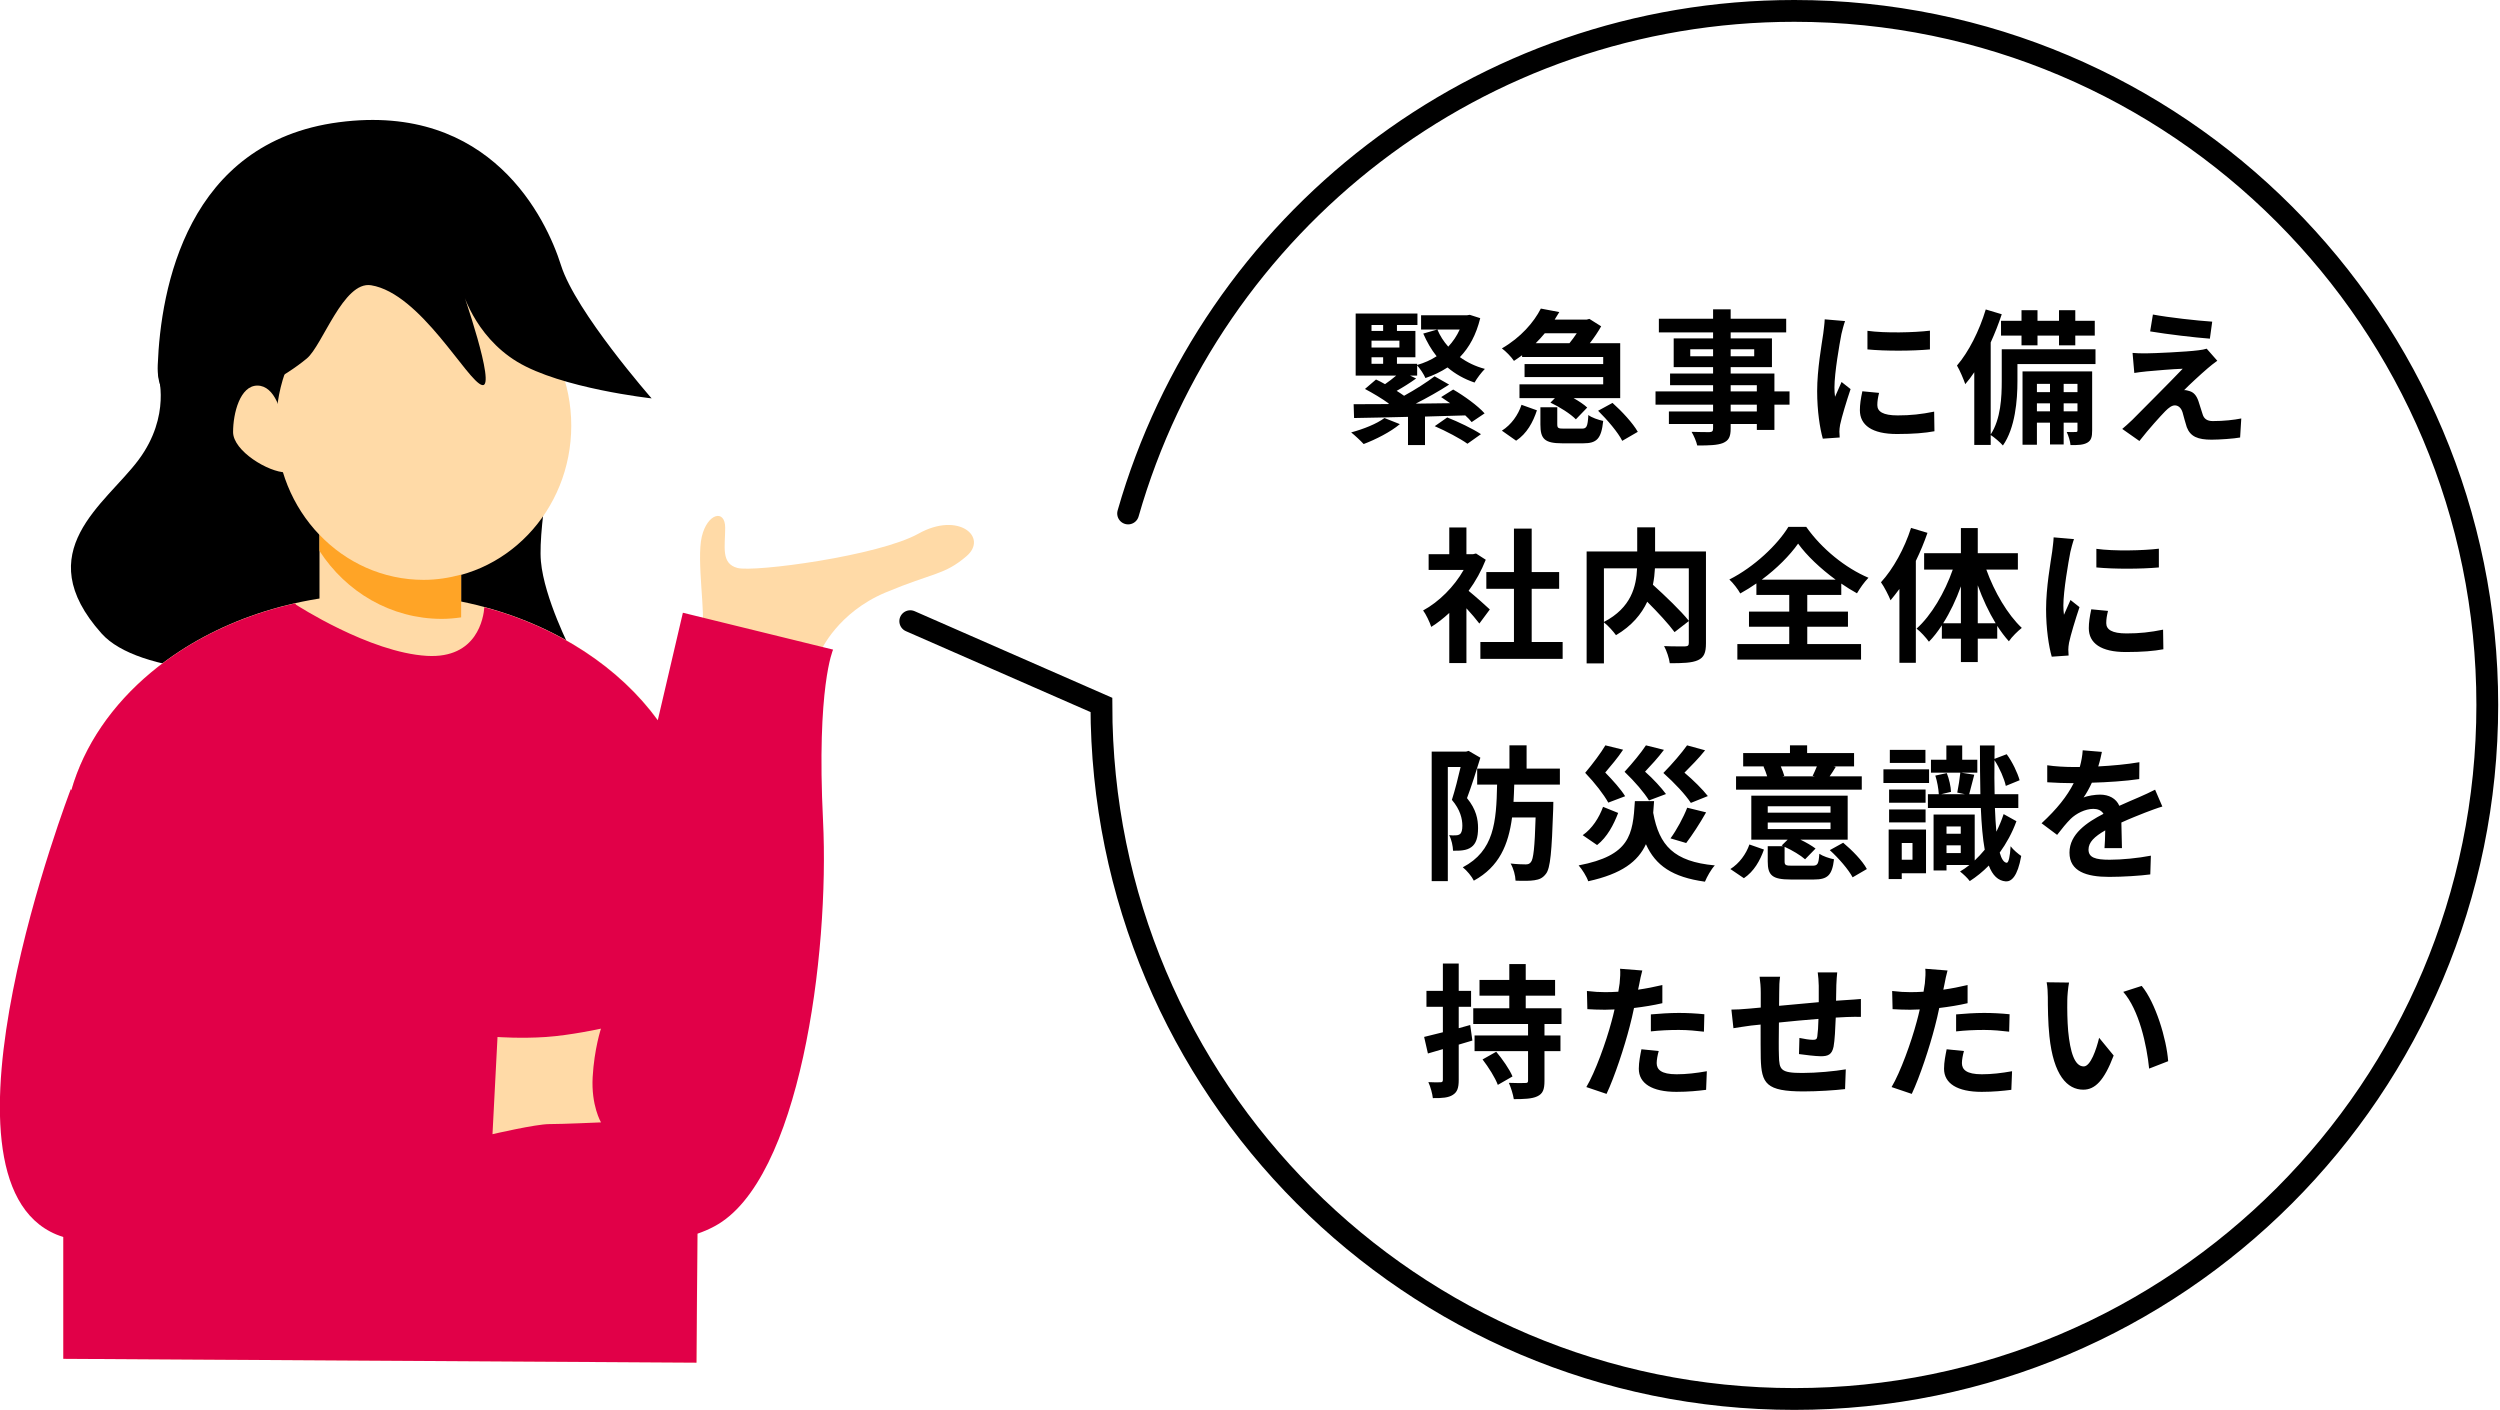 <svg width="344" height="194" viewBox="0 0 344 194" fill="none" xmlns="http://www.w3.org/2000/svg">
<path d="M155.228 70.655C166.646 30.724 203.367 1.5 246.902 1.5C299.562 1.5 342.251 44.257 342.251 97C342.251 149.743 299.562 192.5 246.902 192.5C194.243 192.5 151.554 149.743 151.554 97L125.251 85.474" stroke="black" stroke-width="3" stroke-linecap="round"/>
<path d="M190.5 57.52L192.62 58.36C191.34 59.44 189.28 60.48 187.64 61.1C187.24 60.66 186.4 59.88 185.92 59.5C187.62 59.04 189.44 58.32 190.5 57.52ZM197.42 58.64L199.14 57.44C200.62 58.02 202.66 59 203.78 59.74L201.92 61.06C200.96 60.36 198.94 59.3 197.42 58.64ZM188.72 49.16V50.06H190.32V49.16H188.72ZM190.32 44.72H188.72V45.54H190.32V44.72ZM192.56 47.82V46.88H188.72V47.82H192.56ZM198.3 54.64L199.96 53.6C201.48 54.48 203.36 55.84 204.28 56.88L202.5 58.08C202.28 57.8 201.98 57.48 201.62 57.16C199.78 57.22 197.92 57.26 196.08 57.32V61.24H193.74V57.36C190.92 57.44 188.34 57.48 186.32 57.52L186.26 55.62C187.6 55.62 189.22 55.62 191 55.6L191.12 55.54C190.16 54.84 188.88 54.08 187.82 53.52L189.34 52.22C189.74 52.4 190.16 52.62 190.58 52.86C191.12 52.48 191.66 52.08 192.12 51.68H186.54V43.14H195.04V44.72H192.22V45.54H194.76V49.16H192.22V50.06H195V50.22C195.98 49.94 196.88 49.54 197.68 49.02C196.94 48.1 196.34 47.04 195.84 45.9L197.78 45.34C198.14 46.2 198.64 46.98 199.28 47.7C199.92 47.02 200.46 46.22 200.86 45.34H195.54V43.38H201.86L202.24 43.32L203.68 43.78C203.12 46.06 202.18 47.8 200.88 49.14C201.88 49.86 203.02 50.42 204.32 50.76C203.86 51.22 203.2 52.08 202.9 52.64C201.48 52.16 200.24 51.46 199.18 50.56C198.26 51.16 197.26 51.64 196.14 52.02C195.92 51.5 195.42 50.74 195 50.28V51.68H194.02L194.86 52.08C194 52.7 193.04 53.3 192.18 53.78C192.56 54.02 192.9 54.24 193.2 54.46C194.76 53.6 196.3 52.62 197.4 51.78L199.4 52.92C198.02 53.82 196.38 54.74 194.8 55.54C196.34 55.52 197.94 55.5 199.54 55.48C199.12 55.18 198.7 54.9 198.3 54.64ZM216.96 45.86H212.56C212.18 46.32 211.76 46.78 211.32 47.22H215.96C216.3 46.8 216.66 46.32 216.96 45.86ZM209.44 49.12V48.88C209.08 49.14 208.72 49.4 208.32 49.66C207.96 49.1 207.18 48.32 206.66 47.94C209.28 46.42 211.06 44.34 212.02 42.46L214.56 42.94C214.36 43.28 214.14 43.64 213.92 43.98H218.32L218.7 43.88L220.32 44.9C219.92 45.62 219.36 46.46 218.76 47.22H222.94V54.78H216.52C217.26 55.2 217.96 55.66 218.4 56.08L216.84 57.7C216.12 56.96 214.62 56 213.34 55.4L213.96 54.78H209.08V52.88H220.6V51.88H209.78V50.1H220.6V49.12H209.44ZM208.62 60.64L206.66 59.26C207.96 58.44 208.9 57.1 209.36 55.7L211.48 56.46C210.94 58.1 210.1 59.66 208.62 60.64ZM215.24 58.98H217.64C218.32 58.98 218.46 58.74 218.56 57.1C218.98 57.46 219.96 57.78 220.6 57.92C220.34 60.4 219.7 61 217.86 61H214.96C212.52 61 211.96 60.38 211.96 58.42V56.04H214.28V58.38C214.28 58.92 214.42 58.98 215.24 58.98ZM219.9 56.52L221.88 55.44C223.16 56.58 224.7 58.24 225.36 59.42L223.22 60.66C222.66 59.52 221.18 57.78 219.9 56.52ZM241.74 56.62V55.68H238.14V56.62H241.74ZM238.14 53V53.86H241.74V53H238.14ZM232.58 49.02H235.72V48.06H232.58V49.02ZM241.38 48.06H238.14V49.02H241.38V48.06ZM246.24 53.86V55.68H244.16V59.16H241.74V58.34H238.14V58.96C238.14 60.14 237.86 60.62 237.08 60.96C236.32 61.26 235.24 61.3 233.54 61.3C233.42 60.74 233.06 59.92 232.76 59.42C233.72 59.46 234.9 59.46 235.22 59.46C235.6 59.44 235.72 59.32 235.72 58.96V58.34H229.64V56.62H235.72V55.68H227.8V53.86H235.72V53H229.8V51.4H235.72V50.52H230.3V46.56H235.72V45.74H228.26V43.86H235.72V42.56H238.14V43.86H245.78V45.74H238.14V46.56H243.82V50.52H238.14V51.4H244.16V53.86H246.24ZM256.96 45.52C259.42 45.86 263.4 45.76 265.56 45.5V48.08C263.1 48.3 259.48 48.32 256.96 48.08V45.52ZM258.56 54.06C258.4 54.72 258.32 55.2 258.32 55.74C258.32 56.62 259.08 57.16 261.12 57.16C262.9 57.16 264.38 57 266.14 56.64L266.18 59.34C264.88 59.58 263.28 59.72 261.02 59.72C257.58 59.72 255.92 58.5 255.92 56.44C255.92 55.66 256.04 54.86 256.26 53.84L258.56 54.06ZM253.88 44.18C253.72 44.6 253.46 45.6 253.38 45.96C253.12 47.3 252.42 51.3 252.42 53.3C252.42 53.68 252.44 54.2 252.5 54.6C252.8 53.92 253.12 53.22 253.4 52.56L254.64 53.54C254.08 55.2 253.42 57.38 253.2 58.44C253.14 58.74 253.1 59.18 253.1 59.38C253.1 59.6 253.12 59.92 253.14 60.2L250.82 60.36C250.42 58.98 250.04 56.54 250.04 53.82C250.04 50.82 250.66 47.44 250.88 45.9C250.94 45.34 251.06 44.58 251.08 43.94L253.88 44.18ZM275.34 44.14H278.16V42.68H280.36V44.14H283.32V42.68H285.56V44.14H288.24V46.18H285.56V47.52H283.32V46.18H280.36V47.52H278.16V46.18H275.34V44.14ZM283.96 56.6H285.86V55.5H283.96V56.6ZM280.28 56.6H282.08V55.5H280.28V56.6ZM282.08 52.82H280.28V53.96H282.08V52.82ZM285.86 52.82H283.96V53.96H285.86V52.82ZM287.88 51.1V59.22C287.88 60.12 287.76 60.6 287.2 60.92C286.66 61.22 285.94 61.26 284.9 61.24C284.86 60.7 284.62 59.96 284.38 59.44C284.94 59.46 285.44 59.46 285.64 59.44C285.82 59.44 285.86 59.4 285.86 59.2V58.16H283.96V61.16H282.08V58.16H280.28V61.2H278.3V51.1H287.88ZM288.34 48.06V50.1H277.6V52.46C277.6 55.06 277.3 58.88 275.6 61.3C275.26 60.9 274.38 60.14 273.92 59.86V61.22H271.66V51.22C271.26 51.82 270.84 52.38 270.42 52.86C270.24 52.3 269.66 50.92 269.28 50.3C270.88 48.44 272.36 45.52 273.24 42.58L275.44 43.24C275.02 44.52 274.5 45.84 273.92 47.12V59.78C275.32 57.64 275.44 54.62 275.44 52.42V48.06H288.34ZM296.24 43.28C298.48 43.7 302.32 44.12 304.4 44.26L304.08 46.6C301.98 46.44 298.24 46 295.86 45.6L296.24 43.28ZM305.1 49.64C304.58 50 304.16 50.36 303.8 50.66C302.88 51.44 301.02 53.16 300.54 53.68C300.72 53.66 301.08 53.74 301.3 53.82C301.88 54 302.24 54.44 302.5 55.18C302.68 55.72 302.9 56.48 303.08 57C303.26 57.62 303.7 57.94 304.48 57.94C306.02 57.94 307.4 57.78 308.4 57.58L308.24 60.2C307.42 60.36 305.36 60.5 304.32 60.5C302.42 60.5 301.4 60.08 300.9 58.78C300.7 58.18 300.46 57.24 300.32 56.74C300.1 56.04 299.66 55.78 299.26 55.78C298.84 55.78 298.42 56.1 297.94 56.58C297.26 57.28 295.76 58.92 294.38 60.68L292.02 59.02C292.38 58.72 292.86 58.3 293.4 57.78C294.42 56.74 298.52 52.66 300.34 50.74C298.94 50.78 296.54 51 295.4 51.1C294.7 51.16 294.1 51.26 293.68 51.32L293.44 48.56C293.9 48.6 294.62 48.64 295.36 48.62C296.3 48.62 300.84 48.42 302.5 48.2C302.88 48.16 303.42 48.06 303.64 47.98L305.1 49.64ZM205 83.86L203.56 85.8C203.14 85.24 202.46 84.44 201.78 83.7V91.24H199.42V84.34C198.62 85.08 197.78 85.74 196.94 86.26C196.74 85.62 196.18 84.46 195.82 84C198 82.82 200.1 80.72 201.4 78.42H196.58V76.26H199.42V72.58H201.78V76.26H202.68L203.1 76.16L204.44 77.02C203.84 78.54 203.04 79.98 202.08 81.3C203.04 82.08 204.58 83.46 205 83.86ZM210.76 88.34H215.02V90.66H203.7V88.34H208.32V81.02H204.52V78.72H208.32V72.74H210.76V78.72H214.54V81.02H210.76V88.34ZM232.38 78.2H227.72C227.68 78.94 227.6 79.68 227.44 80.46C229.14 82 231.28 84.04 232.38 85.42V78.2ZM220.7 78.2V85.58C224.48 83.62 225.16 80.66 225.26 78.2H220.7ZM234.74 75.88V88.52C234.74 89.8 234.48 90.46 233.64 90.84C232.82 91.22 231.54 91.26 229.76 91.26C229.68 90.58 229.32 89.52 228.98 88.9C230.16 88.96 231.5 88.94 231.88 88.94C232.26 88.92 232.38 88.82 232.38 88.46V85.46L230.42 86.98C229.62 85.88 228.12 84.26 226.66 82.8C225.88 84.48 224.54 86.12 222.36 87.4C222.02 86.92 221.28 86.08 220.7 85.64V91.28H218.32V75.88H225.28V72.56H227.74V75.88H234.74ZM242.42 79.76H252.58C250.5 78.24 248.58 76.42 247.42 74.8C246.28 76.42 244.5 78.22 242.42 79.76ZM248.68 86.24V88.62H256.08V90.76H239.06V88.62H246.2V86.24H240.66V84.16H246.2V81.86H241.68V80.28C240.96 80.78 240.22 81.24 239.46 81.66C239.16 81.1 238.5 80.24 237.96 79.74C241.38 78.02 244.6 74.94 246.08 72.5H248.54C250.68 75.54 253.94 78.16 257.1 79.5C256.48 80.14 255.96 80.9 255.52 81.64C254.8 81.24 254.08 80.8 253.36 80.3V81.86H248.68V84.16H254.28V86.24H248.68ZM262.96 72.64L265.22 73.32C264.78 74.6 264.24 75.9 263.62 77.18V91.2H261.36V81.04C260.96 81.58 260.54 82.12 260.14 82.6C259.92 82.02 259.26 80.72 258.82 80.12C260.5 78.3 262.06 75.46 262.96 72.64ZM272.14 85.76H274.6C273.66 84.22 272.82 82.42 272.14 80.54V85.76ZM267.38 85.76H269.82V80.68C269.16 82.52 268.32 84.28 267.38 85.76ZM277.66 78.38H273.32C274.42 81.46 276.26 84.58 278.2 86.4C277.66 86.82 276.84 87.62 276.42 88.24C275.86 87.62 275.34 86.92 274.82 86.12V87.88H272.14V91.1H269.82V87.88H267.2V86.04C266.64 86.9 266.06 87.66 265.42 88.3C265.02 87.74 264.26 86.9 263.72 86.5C265.74 84.7 267.6 81.54 268.7 78.38H264.76V76.12H269.82V72.66H272.14V76.12H277.66V78.38ZM288.46 75.52C290.92 75.86 294.9 75.76 297.06 75.5V78.08C294.6 78.3 290.98 78.32 288.46 78.08V75.52ZM290.06 84.06C289.9 84.72 289.82 85.2 289.82 85.74C289.82 86.62 290.58 87.16 292.62 87.16C294.4 87.16 295.88 87 297.64 86.64L297.68 89.34C296.38 89.58 294.78 89.72 292.52 89.72C289.08 89.72 287.42 88.5 287.42 86.44C287.42 85.66 287.54 84.86 287.76 83.84L290.06 84.06ZM285.38 74.18C285.22 74.6 284.96 75.6 284.88 75.96C284.62 77.3 283.92 81.3 283.92 83.3C283.92 83.68 283.94 84.2 284 84.6C284.3 83.92 284.62 83.22 284.9 82.56L286.14 83.54C285.58 85.2 284.92 87.38 284.7 88.44C284.64 88.74 284.6 89.18 284.6 89.38C284.6 89.6 284.62 89.92 284.64 90.2L282.32 90.36C281.92 88.98 281.54 86.54 281.54 83.82C281.54 80.82 282.16 77.44 282.38 75.9C282.44 75.34 282.56 74.58 282.58 73.94L285.38 74.18ZM202.08 103.32L203.7 104.26C203.16 106.02 202.46 108.24 201.86 109.82C203.14 111.38 203.38 112.76 203.38 113.94C203.38 115.26 203.1 116.1 202.46 116.56C202.14 116.8 201.74 116.94 201.28 117C200.9 117.06 200.42 117.06 199.94 117.06C199.92 116.44 199.74 115.52 199.4 114.92C199.76 114.96 200.04 114.96 200.3 114.94C200.52 114.94 200.7 114.9 200.88 114.78C201.12 114.6 201.22 114.2 201.22 113.62C201.22 112.68 200.94 111.42 199.78 110.06C200.2 108.76 200.66 106.94 200.98 105.54H199.22V121.24H197V103.42H201.74L202.08 103.32ZM214.64 107.96H208.36C208.34 108.78 208.3 109.58 208.26 110.34H213.74C213.74 110.34 213.72 111.02 213.72 111.32C213.52 117.16 213.34 119.46 212.72 120.24C212.28 120.82 211.82 121.02 211.14 121.12C210.54 121.22 209.58 121.22 208.54 121.18C208.52 120.48 208.26 119.5 207.86 118.82C208.72 118.92 209.54 118.94 209.94 118.94C210.28 118.94 210.46 118.86 210.64 118.64C211 118.26 211.18 116.6 211.3 112.48H208.06C207.56 116.24 206.3 119.26 202.8 121.18C202.52 120.6 201.84 119.78 201.28 119.34C205.58 117.08 205.9 113.14 206 107.96H203.26V105.76H207.7V102.56H210.06V105.76H214.64V107.96ZM235 109.54L232.66 110.48C231.92 109.34 230.46 107.78 228.88 106.36C230.12 105.1 231.42 103.58 232.14 102.56L234.62 103.24C233.72 104.38 232.7 105.38 231.78 106.32C233.02 107.36 234.28 108.62 235 109.54ZM232.02 116L229.86 115.36C230.7 114.22 231.64 112.48 232.16 111.14L234.76 111.78C233.88 113.34 232.84 114.92 232.02 116ZM229.24 109.26L226.9 110.14C226.24 109.06 224.96 107.56 223.54 106.2C224.66 104.98 225.84 103.54 226.48 102.56L228.96 103.18C228.12 104.3 227.22 105.26 226.36 106.18C227.5 107.18 228.62 108.42 229.24 109.26ZM223.62 109.56L221.3 110.44C220.68 109.32 219.48 107.76 218.12 106.34C219.18 105.08 220.3 103.58 220.9 102.56L223.34 103.16C222.56 104.34 221.68 105.34 220.88 106.3C221.94 107.38 223.06 108.64 223.62 109.56ZM220.58 111.02L222.66 111.86C222.04 113.48 221.16 115.18 219.76 116.28L217.78 114.92C219.08 114.02 220.04 112.52 220.58 111.02ZM224.96 110.24H227.6C227.56 110.8 227.52 111.32 227.48 111.84C228.3 116.34 230.32 118.56 235.96 119.08C235.46 119.6 234.88 120.64 234.6 121.32C230.12 120.7 227.8 119.1 226.48 116.16C225.38 118.54 223.18 120.24 218.54 121.26C218.32 120.6 217.7 119.62 217.22 119.08C224.3 117.72 224.68 114.88 224.96 110.24ZM250 105.46H245.04C245.24 105.92 245.42 106.42 245.52 106.76L245.26 106.82H249.7L249.42 106.76C249.6 106.38 249.84 105.88 250 105.46ZM256.18 106.82V108.66H238.88V106.82H243.16C243.04 106.4 242.84 105.9 242.66 105.48L242.76 105.46H239.86V103.62H246.3V102.56H248.66V103.62H255.12V105.46H252.3L252.6 105.52C252.3 106.02 252.02 106.46 251.76 106.82H256.18ZM239.96 120.84L238.1 119.58C239.34 118.8 240.26 117.52 240.72 116.2L242.72 116.9C242.18 118.42 241.36 119.9 239.96 120.84ZM243.24 113.18V114.08H251.88V113.18H243.24ZM243.24 110.94V111.82H251.88V110.94H243.24ZM246.62 119.12H249.38C250.12 119.12 250.24 118.9 250.34 117.48C250.8 117.8 251.74 118.12 252.36 118.24C252.1 120.46 251.46 121.02 249.6 121.02H246.38C243.86 121.02 243.24 120.44 243.24 118.54V116.44H245.4L245.16 116.34L245.98 115.54H240.98V109.48H254.24V115.54H247.74C248.54 115.92 249.32 116.38 249.82 116.76L248.38 118.24C247.78 117.7 246.62 117 245.56 116.52V118.52C245.56 119.06 245.72 119.12 246.62 119.12ZM251.78 116.98L253.62 115.96C254.84 116.98 256.28 118.44 256.88 119.58L254.92 120.72C254.36 119.66 253 118.08 251.78 116.98ZM264.94 103.18V104.98H260.04V103.18H264.94ZM265.44 105.86V107.74H259.16V105.86H265.44ZM264.96 108.64V110.46H259.94V108.64H264.96ZM259.94 113.16V111.38H264.96V113.16H259.94ZM263.16 116H261.68V118.3H263.16V116ZM265.02 114.14V120.16H261.68V120.96H259.88V114.14H265.02ZM267.84 117.38H269.8V116.32H267.84V117.38ZM269.8 113.72H267.84V114.72H269.8V113.72ZM275.7 112.02L277.46 113C276.88 114.6 276.08 116.04 275.16 117.32C275.4 118.18 275.72 118.68 276.12 118.72C276.38 118.74 276.58 117.86 276.66 116.44C277 116.92 277.78 117.56 278.12 117.78C277.62 120.62 276.76 121.32 276 121.28C274.94 121.2 274.18 120.46 273.66 119.1C272.84 119.94 271.94 120.66 271.04 121.24C270.76 120.84 270.14 120.26 269.7 119.92C270.14 119.66 270.58 119.36 271 119.02H267.84V119.78H266.06V112.08H271.72V118.4C272.2 117.94 272.66 117.46 273.1 116.92C272.82 115.38 272.66 113.46 272.56 111.18H265.28V109.28H266.78C266.74 108.56 266.56 107.52 266.3 106.72L267.88 106.38C268.2 107.18 268.44 108.26 268.46 108.96L267.12 109.28H270.36L269.32 109.06C269.48 108.28 269.66 107.12 269.74 106.32H265.7V104.54H267.82V102.58H270V104.54H272.08V106.32H269.86L271.66 106.6C271.4 107.56 271.16 108.56 270.96 109.28H272.5C272.46 107.28 272.44 105.04 272.44 102.58H274.46L274.44 104.42L276.12 103.78C276.92 104.86 277.62 106.36 277.9 107.36L276 108.14C275.78 107.14 275.16 105.7 274.44 104.6C274.42 106.28 274.42 107.84 274.46 109.28H277.72V111.18H274.5C274.54 112.4 274.62 113.48 274.7 114.44C275.08 113.68 275.42 112.88 275.7 112.02ZM289.22 103.46C289.12 103.96 288.98 104.62 288.72 105.46C290.62 105.36 292.62 105.18 294.38 104.88L294.36 107.2C292.46 107.48 290 107.64 287.84 107.7C287.5 108.44 287.1 109.16 286.7 109.74C287.22 109.5 288.3 109.34 288.96 109.34C290.18 109.34 291.18 109.86 291.62 110.88C292.66 110.4 293.5 110.06 294.32 109.7C295.1 109.36 295.8 109.04 296.54 108.66L297.54 110.98C296.9 111.16 295.84 111.56 295.16 111.82C294.26 112.18 293.12 112.62 291.9 113.18C291.92 114.3 291.96 115.78 291.98 116.7H289.58C289.64 116.1 289.66 115.14 289.68 114.26C288.18 115.12 287.38 115.9 287.38 116.9C287.38 118 288.32 118.3 290.28 118.3C291.98 118.3 294.2 118.08 295.96 117.74L295.88 120.32C294.56 120.5 292.1 120.66 290.22 120.66C287.08 120.66 284.76 119.9 284.76 117.32C284.76 114.76 287.16 113.16 289.44 111.98C289.14 111.48 288.6 111.3 288.04 111.3C286.92 111.3 285.68 111.94 284.92 112.68C284.32 113.28 283.74 114 283.06 114.88L280.92 113.28C283.02 111.34 284.44 109.56 285.34 107.76C285.24 107.76 285.16 107.76 285.08 107.76C284.26 107.76 282.8 107.72 281.7 107.64V105.3C282.72 105.46 284.2 105.54 285.22 105.54C285.52 105.54 285.86 105.54 286.18 105.54C286.4 104.74 286.54 103.96 286.58 103.24L289.22 103.46ZM202.3 141.04L202.6 143.18C201.98 143.36 201.36 143.56 200.72 143.74V148.6C200.72 149.7 200.52 150.28 199.9 150.66C199.32 151.04 198.44 151.12 197.16 151.1C197.1 150.52 196.84 149.54 196.54 148.9C197.28 148.94 197.96 148.94 198.2 148.92C198.44 148.92 198.54 148.84 198.54 148.58V144.36L196.48 144.96L195.96 142.68C196.68 142.5 197.56 142.28 198.54 142.04V138.54H196.28V136.34H198.54V132.58H200.72V136.34H202.42V138.54H200.72V141.48L202.3 141.04ZM204 145.78L205.88 144.72C206.72 145.72 207.72 147.14 208.12 148.12L206.1 149.28C205.74 148.3 204.82 146.84 204 145.78ZM214.86 140.9H212.52V142.48H214.72V144.64H212.52V148.72C212.52 149.92 212.3 150.5 211.52 150.86C210.8 151.2 209.72 151.24 208.3 151.24C208.2 150.58 207.9 149.64 207.62 149C208.52 149.04 209.56 149.04 209.86 149.02C210.18 149.02 210.26 148.96 210.26 148.68V144.64H202.9V142.48H210.26V140.9H202.72V138.74H207.68V137H203.58V134.84H207.68V132.66H209.94V134.84H213.98V137H209.94V138.74H214.86V140.9ZM228.24 144.62C228.08 145.18 227.96 145.84 227.96 146.28C227.96 147.16 228.56 147.82 230.7 147.82C232.04 147.82 233.42 147.66 234.86 147.4L234.76 149.96C233.64 150.1 232.28 150.24 230.68 150.24C227.32 150.24 225.5 149.08 225.5 147.06C225.5 146.14 225.7 145.18 225.86 144.38L228.24 144.62ZM225.98 133.54C225.82 134.08 225.64 134.98 225.56 135.42C225.52 135.64 225.46 135.9 225.4 136.18C226.52 136.02 227.64 135.8 228.74 135.54V138.04C227.54 138.32 226.18 138.54 224.84 138.7C224.66 139.56 224.46 140.44 224.24 141.26C223.52 144.06 222.18 148.14 221.06 150.52L218.28 149.58C219.48 147.58 221 143.38 221.74 140.58C221.88 140.04 222.04 139.48 222.16 138.9C221.7 138.92 221.26 138.94 220.84 138.94C219.88 138.94 219.12 138.9 218.42 138.86L218.36 136.36C219.38 136.48 220.06 136.52 220.88 136.52C221.46 136.52 222.06 136.5 222.68 136.46C222.76 136.02 222.82 135.64 222.86 135.32C222.94 134.58 222.98 133.76 222.92 133.3L225.98 133.54ZM227.16 139.58C228.28 139.48 229.72 139.38 231 139.38C232.14 139.38 233.34 139.44 234.52 139.56L234.46 141.96C233.46 141.84 232.24 141.72 231.02 141.72C229.66 141.72 228.42 141.78 227.16 141.92V139.58ZM252.8 133.8C252.76 134.12 252.7 135 252.68 135.54C252.66 136.32 252.66 137.04 252.64 137.7C253.18 137.66 253.68 137.62 254.14 137.6C254.7 137.56 255.48 137.52 256.06 137.46V139.92C255.72 139.9 254.66 139.92 254.14 139.94C253.7 139.96 253.18 139.98 252.6 140.02C252.54 141.54 252.46 143.18 252.3 144.02C252.08 145.08 251.58 145.34 250.56 145.34C249.84 145.34 248.24 145.14 247.54 145.04L247.6 142.82C248.22 142.96 249.04 143.08 249.44 143.08C249.84 143.08 250.02 143 250.06 142.62C250.14 142.08 250.2 141.16 250.22 140.2C248.44 140.34 246.48 140.52 244.78 140.7C244.76 142.54 244.74 144.38 244.78 145.24C244.82 147.2 245 147.64 248 147.64C249.96 147.64 252.48 147.4 253.98 147.14L253.88 149.86C252.54 150.02 250.08 150.18 248.18 150.18C243 150.18 242.38 149.1 242.28 145.64C242.26 144.78 242.26 142.84 242.26 140.98C241.72 141.04 241.26 141.08 240.92 141.12C240.28 141.2 239.04 141.4 238.52 141.48L238.24 138.92C238.82 138.92 239.74 138.88 240.76 138.78C241.12 138.74 241.64 138.7 242.28 138.64C242.28 137.7 242.28 136.96 242.28 136.62C242.28 135.8 242.22 135.12 242.12 134.4H244.94C244.84 135.08 244.82 135.64 244.82 136.48C244.82 136.94 244.8 137.62 244.8 138.4C246.5 138.24 248.44 138.06 250.26 137.9V135.64C250.26 135.14 250.18 134.2 250.12 133.8H252.8ZM270.24 144.62C270.08 145.18 269.96 145.84 269.96 146.28C269.96 147.16 270.56 147.82 272.7 147.82C274.04 147.82 275.42 147.66 276.86 147.4L276.76 149.96C275.64 150.1 274.28 150.24 272.68 150.24C269.32 150.24 267.5 149.08 267.5 147.06C267.5 146.14 267.7 145.18 267.86 144.38L270.24 144.62ZM267.98 133.54C267.82 134.08 267.64 134.98 267.56 135.42C267.52 135.64 267.46 135.9 267.4 136.18C268.52 136.02 269.64 135.8 270.74 135.54V138.04C269.54 138.32 268.18 138.54 266.84 138.7C266.66 139.56 266.46 140.44 266.24 141.26C265.52 144.06 264.18 148.14 263.06 150.52L260.28 149.58C261.48 147.58 263 143.38 263.74 140.58C263.88 140.04 264.04 139.48 264.16 138.9C263.7 138.92 263.26 138.94 262.84 138.94C261.88 138.94 261.12 138.9 260.42 138.86L260.36 136.36C261.38 136.48 262.06 136.52 262.88 136.52C263.46 136.52 264.06 136.5 264.68 136.46C264.76 136.02 264.82 135.64 264.86 135.32C264.94 134.58 264.98 133.76 264.92 133.3L267.98 133.54ZM269.16 139.58C270.28 139.48 271.72 139.38 273 139.38C274.14 139.38 275.34 139.44 276.52 139.56L276.46 141.96C275.46 141.84 274.24 141.72 273.02 141.72C271.66 141.72 270.42 141.78 269.16 141.92V139.58ZM284.7 135.2C284.56 135.92 284.46 137.08 284.46 137.64C284.44 138.94 284.46 140.44 284.58 141.88C284.86 144.76 285.46 146.74 286.72 146.74C287.66 146.74 288.46 144.4 288.84 142.8L290.84 145.24C289.52 148.72 288.26 149.94 286.66 149.94C284.46 149.94 282.56 147.96 282 142.6C281.8 140.76 281.78 138.42 281.78 137.2C281.78 136.64 281.74 135.78 281.62 135.16L284.7 135.2ZM294.7 135.66C296.6 137.96 298.12 142.96 298.34 146.02L295.72 147.04C295.4 143.82 294.34 138.96 292.16 136.48L294.7 135.66Z" fill="black"/>
<g clip-path="url(#clip0_1838_1219)">
<path d="M96.564 86.157C97.172 85.075 95.803 77.084 96.564 73.852C97.324 70.619 99.785 70.009 99.785 72.617C99.785 75.225 99.176 77.542 101.471 78.152C103.766 78.763 120.881 76.501 126.397 73.422C131.913 70.342 136.032 73.935 132.977 76.543C129.922 79.151 128.456 78.763 121.862 81.523C115.268 84.284 112.973 89.514 112.973 89.514L96.577 86.129L96.564 86.157Z" fill="#FFDAA7"/>
<path d="M47.072 54.914L40.257 43.899L21.746 51.529C21.746 51.529 23.598 57.19 19.064 63.28C14.529 69.37 3.871 75.863 13.976 87.169C24.082 98.476 78.564 89.472 78.564 89.472C78.564 89.472 74.887 82.328 74.431 77.25C73.974 72.173 76.781 57.967 76.781 57.967L70.629 57.328L47.086 54.914H47.072Z" fill="black"/>
<path d="M63.454 71.243H43.962V94.009H63.454V71.243Z" fill="#FFDAA7"/>
<path d="M96.384 116.456C96.384 97.255 76.767 81.69 52.561 81.69C28.354 81.69 8.737 97.255 8.737 116.456V186.973L95.859 187.5" fill="#FFDAA7"/>
<path d="M58.297 79.789C69.513 79.789 78.605 70.292 78.605 58.577C78.605 46.862 69.513 37.365 58.297 37.365C47.081 37.365 37.989 46.862 37.989 58.577C37.989 70.292 47.081 79.789 58.297 79.789Z" fill="#FFDAA7"/>
<path d="M58.298 79.789C52.699 79.789 47.625 77.417 43.962 73.588V75.808C47.611 81.454 53.791 85.158 60.8 85.158C61.699 85.158 62.583 85.075 63.454 84.95V79.068C61.809 79.512 60.095 79.789 58.312 79.789H58.298Z" fill="#FFA426"/>
<path d="M66.343 52.986C68.348 53.444 63.523 39.71 63.523 39.71C63.523 39.71 65.127 46.119 71.168 49.782C77.209 53.444 89.665 54.818 89.665 54.818C89.665 54.818 79.214 42.914 77.195 36.505C75.177 30.096 67.546 14.072 46.63 16.819C25.713 19.566 22.105 39.71 21.704 50.239C21.303 60.769 36.178 54.36 42.22 49.324C44.39 47.52 47.252 38.628 51.067 39.252C57.883 40.362 64.339 52.529 66.343 52.986Z" fill="black"/>
<path d="M38.943 59.298C38.943 61.92 41.722 65 39.344 65C36.966 65 32.072 62.059 32.072 59.451C32.072 56.843 33.04 53.056 35.418 53.056C37.796 53.056 38.943 56.69 38.943 59.312V59.298Z" fill="#FFDAA7"/>
<path d="M114.646 89.389L93.964 84.312L90.508 99.114C85.241 91.873 76.794 86.282 66.647 83.549C66.537 84.992 65.666 90.638 58.754 90.249C50.846 89.792 40.727 83.202 40.727 83.202L40.616 83.022C25.285 86.462 13.368 96.34 9.815 108.742L9.746 108.576C9.746 108.576 -10.825 162.098 7.755 169.867C8.087 170.006 8.391 170.103 8.709 170.214V186.973L95.831 187.5L95.969 169.756C96.743 169.493 97.531 169.16 98.305 168.743C110.028 162.514 114.162 131.369 113.249 112.918C112.337 94.467 114.632 89.389 114.632 89.389H114.646Z" fill="#E10048"/>
<path d="M82.698 141.525C82.698 141.525 81.771 144.299 81.55 148.211C81.329 152.124 82.698 154.44 82.698 154.44C82.698 154.44 77.417 154.676 75.578 154.676C73.739 154.676 67.767 156.064 67.767 156.064L68.458 142.69C68.458 142.69 71.68 142.926 75.122 142.69C78.564 142.454 82.711 141.538 82.711 141.538L82.698 141.525Z" fill="#FFDAA7"/>
</g>
<defs>
<clipPath id="clip0_1838_1219">
<rect width="134" height="171" fill="white" transform="translate(0 16.5)"/>
</clipPath>
</defs>
</svg>
